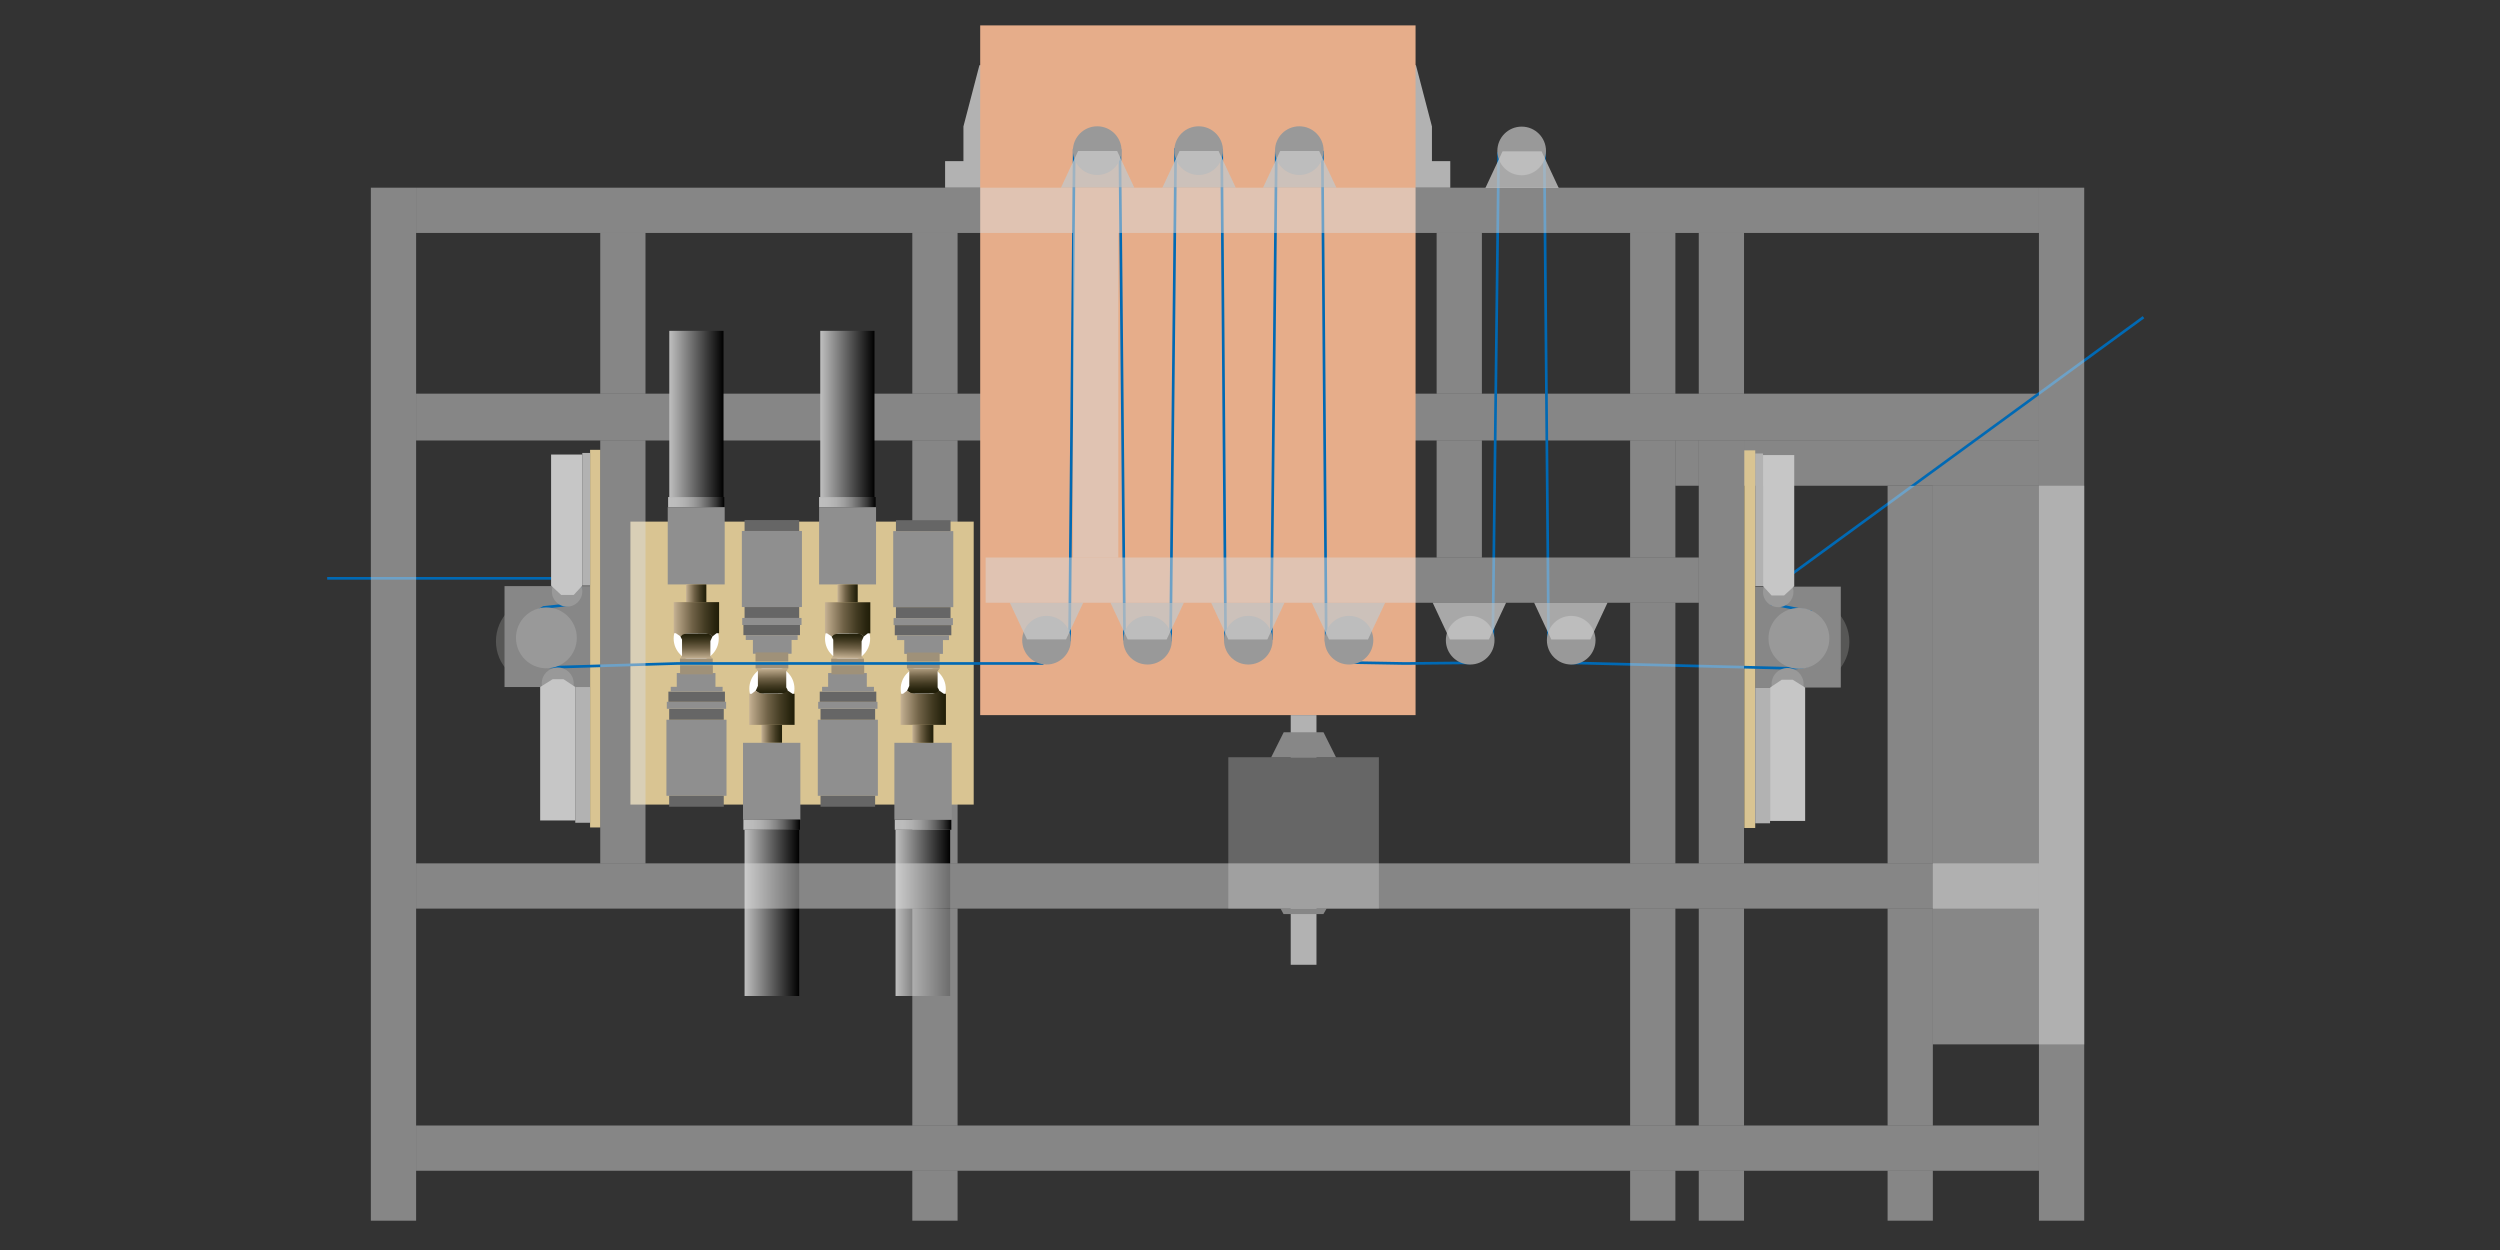<?xml version="1.0" encoding="utf-8"?>
<!-- Generator: Adobe Illustrator 26.0.3, SVG Export Plug-In . SVG Version: 6.00 Build 0)  -->
<svg version="1.1" id="Ebene_1" xmlns="http://www.w3.org/2000/svg" xmlns:xlink="http://www.w3.org/1999/xlink" x="0px" y="0px"
	 viewBox="0 0 700 350" enable-background="new 0 0 700 350" xml:space="preserve">
<rect x="0" y="0" width="700" height="350" fill="#333333" stroke="none"/>
<g>
	<polygon fill="#B2B2B2" points="400.945,35.402 400.945,45.126 406.077,45.126 406.077,52.552 392.532,52.552 392.532,18.033 
		396.469,18.255 	"/>
	<polygon fill="#B2B2B2" points="269.76,35.402 269.76,45.126 264.627,45.126 264.627,52.552 278.17,52.552 278.17,18.033 
		274.239,18.255 	"/>
</g>
<rect x="541.196" y="136.006" fill="#878787" width="42.385" height="156.415"/>
<rect x="116.511" y="110.225" opacity="0.5" fill="#DADADA" width="454.394" height="13.107"/>
<rect x="274.456" y="7.111" fill="#E6AD8A" width="121.902" height="193.122"/>
<rect x="488.328" y="123.332" opacity="0.5" fill="#DADADA" width="82.577" height="12.674"/>
<rect x="255.45" y="123.332" opacity="0.5" fill="#DADADA" width="12.671" height="118.407"/>
<rect x="176.515" y="146.055" fill="#D9C492" width="96.121" height="79.227"/>
<g>
	<path fill="#575756" d="M162.897,179.551c0,6.632-5.38,12.014-12.016,12.014c-6.635,0-12.015-5.381-12.015-12.014
		c0-6.639,5.38-12.02,12.015-12.02C157.517,167.531,162.897,172.911,162.897,179.551z"/>
	<rect x="141.269" y="164.113" fill="#878787" width="23.958" height="28.253"/>
	<rect x="165.227" y="125.955" fill="#D9C492" width="2.84" height="105.733"/>
	<rect x="163.041" y="126.828" fill="#B2B2B2" width="2.186" height="37.139"/>
	<rect x="161.076" y="192.366" fill="#B2B2B2" width="4.151" height="38.011"/>
</g>
<g>
	<path fill="#FFFFFF" d="M201.255,178.785c0-3.492-2.828-6.319-6.317-6.319c-3.489,0-6.315,2.827-6.315,6.319
		c0,3.487,2.826,6.317,6.315,6.317C198.427,185.102,201.255,182.271,201.255,178.785z"/>
	<path fill="#FFFFFF" d="M243.637,178.818c0-3.485-2.83-6.313-6.317-6.313c-3.49,0-6.318,2.828-6.318,6.313
		c0,3.494,2.828,6.323,6.318,6.323C240.807,185.14,243.637,182.311,243.637,178.818z"/>
	<path fill="#FFFFFF" d="M222.446,192.805c0-3.491-2.829-6.323-6.319-6.323c-3.487,0-6.316,2.832-6.316,6.323
		c0,3.486,2.828,6.314,6.316,6.314C219.617,199.119,222.446,196.29,222.446,192.805z"/>
	<path fill="#FFFFFF" d="M264.825,192.91c0-3.487-2.829-6.314-6.316-6.314c-3.49,0-6.317,2.828-6.317,6.314
		c0,3.488,2.826,6.316,6.317,6.316C261.996,199.226,264.825,196.398,264.825,192.91z"/>
</g>
<g>
	<g>
		<linearGradient id="SVGID_1_" gradientUnits="userSpaceOnUse" x1="250.755" y1="255.609" x2="266.046" y2="255.609">
			<stop  offset="0" style="stop-color:#BFBFBF"/>
			<stop  offset="1" style="stop-color:#000000"/>
		</linearGradient>
		<rect x="250.755" y="232.342" fill="url(#SVGID_1_)" width="15.291" height="46.535"/>
		<g>
			<rect x="250.099" y="148.714" fill="#8F8F8F" width="16.821" height="21.296"/>
			<rect x="250.862" y="145.653" fill="#666666" width="15.293" height="3.061"/>
			<rect x="250.862" y="170.01" fill="#666666" width="15.293" height="3.061"/>
			<rect x="250.208" y="173.07" fill="#8F8F8F" width="16.602" height="1.963"/>
			<rect x="250.537" y="175.033" fill="#666666" width="15.837" height="2.841"/>
			<polygon fill="#8F8F8F" points="265.718,179.222 264.024,179.222 264.024,183.083 253.194,183.083 253.194,179.223 
				251.19,179.223 251.19,177.874 265.718,177.874 			"/>
			<rect x="253.923" y="182.717" fill="#9F9179" width="9.174" height="2.549"/>
		</g>
		<g>
			
				<linearGradient id="SVGID_00000075161989338605734370000007996672034575504513_" gradientUnits="userSpaceOnUse" x1="258.468" y1="186.466" x2="258.577" y2="193.569">
				<stop  offset="0" style="stop-color:#C7B395"/>
				<stop  offset="0.069" style="stop-color:#B6A385"/>
				<stop  offset="0.408" style="stop-color:#706247"/>
				<stop  offset="0.687" style="stop-color:#443C23"/>
				<stop  offset="0.892" style="stop-color:#2A2610"/>
				<stop  offset="1" style="stop-color:#211E08"/>
			</linearGradient>
			<polygon fill="url(#SVGID_00000075161989338605734370000007996672034575504513_)" points="254.596,187.777 254.596,192.037 
				253.976,193.421 255.106,194.223 262.569,194.188 262.969,193.278 262.533,192.476 262.533,187.927 263.077,187.158 
				253.976,187.158 			"/>
			
				<linearGradient id="SVGID_00000078733005102308956890000004010811152586720654_" gradientUnits="userSpaceOnUse" x1="252.155" y1="198.157" x2="264.863" y2="198.157">
				<stop  offset="0" style="stop-color:#C7B395"/>
				<stop  offset="0.069" style="stop-color:#B6A385"/>
				<stop  offset="0.408" style="stop-color:#706247"/>
				<stop  offset="0.687" style="stop-color:#443C23"/>
				<stop  offset="0.892" style="stop-color:#2A2610"/>
				<stop  offset="1" style="stop-color:#211E08"/>
			</linearGradient>
			<polygon fill="url(#SVGID_00000078733005102308956890000004010811152586720654_)" points="252.155,194.26 252.845,194.26 
				253.976,193.382 254.668,193.86 255.87,194.26 261.149,194.26 262.352,193.86 262.935,193.351 264.281,194.26 264.863,194.26 
				264.863,202.962 252.155,202.962 			"/>
			<rect x="253.94" y="185.775" fill="#9F9179" width="9.174" height="1.383"/>
		</g>
	</g>
	
		<linearGradient id="SVGID_00000119824673289789867180000004678905407543034019_" gradientUnits="userSpaceOnUse" x1="250.537" y1="230.923" x2="266.374" y2="230.923">
		<stop  offset="0" style="stop-color:#BFBFBF"/>
		<stop  offset="0.159" style="stop-color:#BBBBBB"/>
		<stop  offset="0.305" style="stop-color:#B0B0B0"/>
		<stop  offset="0.445" style="stop-color:#9E9E9E"/>
		<stop  offset="0.582" style="stop-color:#848484"/>
		<stop  offset="0.717" style="stop-color:#626262"/>
		<stop  offset="0.85" style="stop-color:#393939"/>
		<stop  offset="0.979" style="stop-color:#080808"/>
		<stop  offset="1" style="stop-color:#000000"/>
	</linearGradient>
	
		<rect x="250.537" y="229.504" fill="url(#SVGID_00000119824673289789867180000004678905407543034019_)" width="15.837" height="2.837"/>
	<rect x="250.426" y="207.987" fill="#8F8F8F" width="16.056" height="21.517"/>
	
		<linearGradient id="SVGID_00000063628850619420652260000002183162592361429921_" gradientUnits="userSpaceOnUse" x1="255.45" y1="205.475" x2="261.349" y2="205.475">
		<stop  offset="0" style="stop-color:#C7B395"/>
		<stop  offset="0.069" style="stop-color:#B6A385"/>
		<stop  offset="0.408" style="stop-color:#706247"/>
		<stop  offset="0.687" style="stop-color:#443C23"/>
		<stop  offset="0.892" style="stop-color:#2A2610"/>
		<stop  offset="1" style="stop-color:#211E08"/>
	</linearGradient>
	
		<rect x="255.45" y="202.962" fill="url(#SVGID_00000063628850619420652260000002183162592361429921_)" width="5.9" height="5.025"/>
</g>
<g>
	
		<linearGradient id="SVGID_00000010302259529002298310000012990558383383344038_" gradientUnits="userSpaceOnUse" x1="187.402" y1="115.903" x2="202.584" y2="115.903">
		<stop  offset="0" style="stop-color:#BFBFBF"/>
		<stop  offset="1" style="stop-color:#000000"/>
	</linearGradient>
	
		<rect x="187.402" y="92.636" fill="url(#SVGID_00000010302259529002298310000012990558383383344038_)" width="15.182" height="46.534"/>
	
		<linearGradient id="SVGID_00000048487595365304756870000008353997071751223435_" gradientUnits="userSpaceOnUse" x1="187.073" y1="140.59" x2="202.801" y2="140.59">
		<stop  offset="0" style="stop-color:#BFBFBF"/>
		<stop  offset="0.159" style="stop-color:#BBBBBB"/>
		<stop  offset="0.305" style="stop-color:#B0B0B0"/>
		<stop  offset="0.445" style="stop-color:#9E9E9E"/>
		<stop  offset="0.582" style="stop-color:#848484"/>
		<stop  offset="0.717" style="stop-color:#626262"/>
		<stop  offset="0.85" style="stop-color:#393939"/>
		<stop  offset="0.979" style="stop-color:#080808"/>
		<stop  offset="1" style="stop-color:#000000"/>
	</linearGradient>
	
		<rect x="187.073" y="139.169" fill="url(#SVGID_00000048487595365304756870000008353997071751223435_)" width="15.728" height="2.842"/>
	<rect x="186.964" y="142.011" fill="#8F8F8F" width="15.949" height="21.628"/>
	
		<linearGradient id="SVGID_00000035531818459634561330000006094239254376756608_" gradientUnits="userSpaceOnUse" x1="192.098" y1="166.151" x2="197.777" y2="166.151">
		<stop  offset="0" style="stop-color:#C7B395"/>
		<stop  offset="0.069" style="stop-color:#B6A385"/>
		<stop  offset="0.408" style="stop-color:#706247"/>
		<stop  offset="0.687" style="stop-color:#443C23"/>
		<stop  offset="0.892" style="stop-color:#2A2610"/>
		<stop  offset="1" style="stop-color:#211E08"/>
	</linearGradient>
	
		<rect x="192.098" y="163.639" fill="url(#SVGID_00000035531818459634561330000006094239254376756608_)" width="5.679" height="5.023"/>
	<g>
		<rect x="186.599" y="201.523" fill="#8F8F8F" width="16.822" height="21.299"/>
		<rect x="187.365" y="222.823" fill="#666666" width="15.291" height="3.059"/>
		<rect x="187.365" y="198.464" fill="#666666" width="15.291" height="3.059"/>
		<rect x="186.709" y="196.501" fill="#8F8F8F" width="16.604" height="1.963"/>
		<rect x="187.146" y="193.66" fill="#666666" width="15.839" height="2.841"/>
		<polygon fill="#8F8F8F" points="187.802,192.311 189.495,192.311 189.495,188.45 200.326,188.45 200.326,192.31 202.328,192.31 
			202.328,193.66 187.802,193.66 		"/>
		<rect x="190.423" y="186.265" fill="#9F9179" width="9.175" height="2.552"/>
	</g>
	<g>
		
			<linearGradient id="SVGID_00000016795736261635709140000011789146397945982393_" gradientUnits="userSpaceOnUse" x1="194.974" y1="184.393" x2="194.974" y2="177.347">
			<stop  offset="0" style="stop-color:#C7B395"/>
			<stop  offset="0.069" style="stop-color:#B6A385"/>
			<stop  offset="0.408" style="stop-color:#706247"/>
			<stop  offset="0.687" style="stop-color:#443C23"/>
			<stop  offset="0.892" style="stop-color:#2A2610"/>
			<stop  offset="1" style="stop-color:#211E08"/>
		</linearGradient>
		<polygon fill="url(#SVGID_00000016795736261635709140000011789146397945982393_)" points="198.906,183.772 198.906,179.514 
			199.524,178.131 198.395,177.329 190.933,177.365 190.533,178.275 190.968,179.076 190.968,183.628 190.423,184.393 
			199.524,184.393 		"/>
		
			<linearGradient id="SVGID_00000121249157340427708300000017888746447618167463_" gradientUnits="userSpaceOnUse" x1="188.64" y1="173.396" x2="201.345" y2="173.396">
			<stop  offset="0" style="stop-color:#C7B395"/>
			<stop  offset="0.069" style="stop-color:#B6A385"/>
			<stop  offset="0.408" style="stop-color:#706247"/>
			<stop  offset="0.687" style="stop-color:#443C23"/>
			<stop  offset="0.892" style="stop-color:#2A2610"/>
			<stop  offset="1" style="stop-color:#211E08"/>
		</linearGradient>
		<polygon fill="url(#SVGID_00000121249157340427708300000017888746447618167463_)" points="201.345,177.293 200.653,177.293 
			199.524,178.165 198.833,177.692 197.631,177.293 192.353,177.293 191.15,177.692 190.568,178.202 189.221,177.293 
			188.64,177.293 188.64,168.59 201.345,168.59 		"/>
		<rect x="190.385" y="184.393" fill="#9F9179" width="9.176" height="1.382"/>
	</g>
</g>
<g>
	
		<linearGradient id="SVGID_00000125579505517464099790000000973134948826956463_" gradientUnits="userSpaceOnUse" x1="229.673" y1="115.903" x2="244.855" y2="115.903">
		<stop  offset="0" style="stop-color:#BFBFBF"/>
		<stop  offset="1" style="stop-color:#000000"/>
	</linearGradient>
	
		<rect x="229.673" y="92.636" fill="url(#SVGID_00000125579505517464099790000000973134948826956463_)" width="15.182" height="46.534"/>
	
		<linearGradient id="SVGID_00000139289868841001182720000010632131415105606840_" gradientUnits="userSpaceOnUse" x1="229.345" y1="140.59" x2="245.182" y2="140.59">
		<stop  offset="0" style="stop-color:#BFBFBF"/>
		<stop  offset="0.159" style="stop-color:#BBBBBB"/>
		<stop  offset="0.305" style="stop-color:#B0B0B0"/>
		<stop  offset="0.445" style="stop-color:#9E9E9E"/>
		<stop  offset="0.582" style="stop-color:#848484"/>
		<stop  offset="0.717" style="stop-color:#626262"/>
		<stop  offset="0.85" style="stop-color:#393939"/>
		<stop  offset="0.979" style="stop-color:#080808"/>
		<stop  offset="1" style="stop-color:#000000"/>
	</linearGradient>
	
		<rect x="229.345" y="139.169" fill="url(#SVGID_00000139289868841001182720000010632131415105606840_)" width="15.837" height="2.842"/>
	<rect x="229.345" y="142.011" fill="#8F8F8F" width="15.948" height="21.628"/>
	
		<linearGradient id="SVGID_00000108997691638723346440000005118901099741650571_" gradientUnits="userSpaceOnUse" x1="234.48" y1="166.151" x2="240.159" y2="166.151">
		<stop  offset="0" style="stop-color:#C7B395"/>
		<stop  offset="0.069" style="stop-color:#B6A385"/>
		<stop  offset="0.408" style="stop-color:#706247"/>
		<stop  offset="0.687" style="stop-color:#443C23"/>
		<stop  offset="0.892" style="stop-color:#2A2610"/>
		<stop  offset="1" style="stop-color:#211E08"/>
	</linearGradient>
	
		<rect x="234.48" y="163.639" fill="url(#SVGID_00000108997691638723346440000005118901099741650571_)" width="5.679" height="5.023"/>
	<g>
		<rect x="228.98" y="201.523" fill="#8F8F8F" width="16.823" height="21.299"/>
		<rect x="229.746" y="222.823" fill="#666666" width="15.291" height="3.059"/>
		<rect x="229.746" y="198.464" fill="#666666" width="15.291" height="3.059"/>
		<rect x="229.091" y="196.501" fill="#8F8F8F" width="16.603" height="1.963"/>
		<rect x="229.526" y="193.66" fill="#666666" width="15.838" height="2.841"/>
		<polygon fill="#8F8F8F" points="230.181,192.311 231.877,192.311 231.877,188.45 242.708,188.45 242.708,192.31 244.709,192.31 
			244.709,193.66 230.181,193.66 		"/>
		<rect x="232.804" y="186.265" fill="#9F9179" width="9.176" height="2.552"/>
	</g>
	<g>
		
			<linearGradient id="SVGID_00000085960277626092869850000009660196271642300291_" gradientUnits="userSpaceOnUse" x1="237.281" y1="184.288" x2="237.5" y2="177.298">
			<stop  offset="0" style="stop-color:#C7B395"/>
			<stop  offset="0.069" style="stop-color:#B6A385"/>
			<stop  offset="0.408" style="stop-color:#706247"/>
			<stop  offset="0.687" style="stop-color:#443C23"/>
			<stop  offset="0.892" style="stop-color:#2A2610"/>
			<stop  offset="1" style="stop-color:#211E08"/>
		</linearGradient>
		<polygon fill="url(#SVGID_00000085960277626092869850000009660196271642300291_)" points="241.25,183.806 241.25,179.551 
			241.869,178.165 240.74,177.365 233.276,177.403 232.875,178.312 233.313,179.114 233.313,183.665 232.769,184.427 
			241.869,184.427 		"/>
		
			<linearGradient id="SVGID_00000047752198677937901160000018328383108422174868_" gradientUnits="userSpaceOnUse" x1="230.983" y1="173.432" x2="243.691" y2="173.432">
			<stop  offset="0" style="stop-color:#C7B395"/>
			<stop  offset="0.069" style="stop-color:#B6A385"/>
			<stop  offset="0.408" style="stop-color:#706247"/>
			<stop  offset="0.687" style="stop-color:#443C23"/>
			<stop  offset="0.892" style="stop-color:#2A2610"/>
			<stop  offset="1" style="stop-color:#211E08"/>
		</linearGradient>
		<polygon fill="url(#SVGID_00000047752198677937901160000018328383108422174868_)" points="243.691,177.328 242.998,177.328 
			241.869,178.202 241.177,177.726 239.975,177.328 234.698,177.328 233.496,177.726 232.912,178.236 231.566,177.328 
			230.983,177.328 230.983,168.628 243.691,168.628 		"/>
		<rect x="232.732" y="184.427" fill="#9F9179" width="9.174" height="1.386"/>
	</g>
</g>
<g>
	
		<linearGradient id="SVGID_00000097492737368337051490000017286741450372077441_" gradientUnits="userSpaceOnUse" x1="213.179" y1="205.475" x2="218.968" y2="205.475">
		<stop  offset="0" style="stop-color:#C7B395"/>
		<stop  offset="0.069" style="stop-color:#B6A385"/>
		<stop  offset="0.408" style="stop-color:#706247"/>
		<stop  offset="0.687" style="stop-color:#443C23"/>
		<stop  offset="0.892" style="stop-color:#2A2610"/>
		<stop  offset="1" style="stop-color:#211E08"/>
	</linearGradient>
	
		<rect x="213.18" y="202.962" fill="url(#SVGID_00000097492737368337051490000017286741450372077441_)" width="5.788" height="5.025"/>
	<rect x="208.044" y="207.987" fill="#8F8F8F" width="16.056" height="21.517"/>
	
		<linearGradient id="SVGID_00000023969414725153056990000012864330698807354793_" gradientUnits="userSpaceOnUse" x1="208.154" y1="230.923" x2="223.992" y2="230.923">
		<stop  offset="0" style="stop-color:#BFBFBF"/>
		<stop  offset="0.159" style="stop-color:#BBBBBB"/>
		<stop  offset="0.305" style="stop-color:#B0B0B0"/>
		<stop  offset="0.445" style="stop-color:#9E9E9E"/>
		<stop  offset="0.582" style="stop-color:#848484"/>
		<stop  offset="0.717" style="stop-color:#626262"/>
		<stop  offset="0.85" style="stop-color:#393939"/>
		<stop  offset="0.979" style="stop-color:#080808"/>
		<stop  offset="1" style="stop-color:#000000"/>
	</linearGradient>
	
		<rect x="208.154" y="229.504" fill="url(#SVGID_00000023969414725153056990000012864330698807354793_)" width="15.839" height="2.837"/>
	
		<linearGradient id="SVGID_00000108306683727534970260000016865205909515761281_" gradientUnits="userSpaceOnUse" x1="208.481" y1="255.609" x2="223.775" y2="255.609">
		<stop  offset="0" style="stop-color:#BFBFBF"/>
		<stop  offset="1" style="stop-color:#000000"/>
	</linearGradient>
	
		<rect x="208.481" y="232.342" fill="url(#SVGID_00000108306683727534970260000016865205909515761281_)" width="15.293" height="46.535"/>
	<g>
		<rect x="207.718" y="148.671" fill="#8F8F8F" width="16.822" height="21.302"/>
		<rect x="208.481" y="145.617" fill="#666666" width="15.293" height="3.054"/>
		<rect x="208.481" y="169.973" fill="#666666" width="15.293" height="3.057"/>
		<rect x="207.826" y="173.03" fill="#8F8F8F" width="16.604" height="1.968"/>
		<rect x="208.154" y="174.998" fill="#666666" width="15.839" height="2.841"/>
		<polygon fill="#8F8F8F" points="223.338,179.186 221.643,179.186 221.643,183.043 210.813,183.043 210.813,179.186 
			208.811,179.186 208.811,177.839 223.338,177.839 		"/>
		<rect x="211.542" y="182.68" fill="#9F9179" width="9.174" height="2.549"/>
	</g>
	<g>
		
			<linearGradient id="SVGID_00000042708645805578845010000017189642111185001120_" gradientUnits="userSpaceOnUse" x1="216.099" y1="187.118" x2="216.208" y2="194.221">
			<stop  offset="0" style="stop-color:#C7B395"/>
			<stop  offset="0.069" style="stop-color:#B6A385"/>
			<stop  offset="0.408" style="stop-color:#706247"/>
			<stop  offset="0.687" style="stop-color:#443C23"/>
			<stop  offset="0.892" style="stop-color:#2A2610"/>
			<stop  offset="1" style="stop-color:#211E08"/>
		</linearGradient>
		<polygon fill="url(#SVGID_00000042708645805578845010000017189642111185001120_)" points="212.213,187.777 212.213,192.037 
			211.597,193.421 212.725,194.223 220.188,194.188 220.588,193.278 220.151,192.476 220.151,187.927 220.698,187.158 
			211.597,187.158 		"/>
		
			<linearGradient id="SVGID_00000168831179677382005570000017233688943363787680_" gradientUnits="userSpaceOnUse" x1="209.774" y1="198.157" x2="222.482" y2="198.157">
			<stop  offset="0" style="stop-color:#C7B395"/>
			<stop  offset="0.069" style="stop-color:#B6A385"/>
			<stop  offset="0.408" style="stop-color:#706247"/>
			<stop  offset="0.687" style="stop-color:#443C23"/>
			<stop  offset="0.892" style="stop-color:#2A2610"/>
			<stop  offset="1" style="stop-color:#211E08"/>
		</linearGradient>
		<polygon fill="url(#SVGID_00000168831179677382005570000017233688943363787680_)" points="209.774,194.26 210.466,194.26 
			211.597,193.382 212.287,193.86 213.488,194.26 218.766,194.26 219.97,193.86 220.552,193.351 221.899,194.26 222.482,194.26 
			222.482,202.962 209.774,202.962 		"/>
		<rect x="211.558" y="185.775" fill="#9F9179" width="9.175" height="1.383"/>
	</g>
</g>
<g>
	<path fill="#575756" d="M493.79,179.693c0,6.637,5.382,12.016,12.018,12.016c6.639,0,12.014-5.38,12.014-12.016
		c0-6.634-5.374-12.014-12.014-12.014C499.172,167.679,493.79,173.059,493.79,179.693z"/>
	<rect x="491.461" y="164.26" fill="#878787" width="23.96" height="28.251"/>
	<rect x="491.461" y="126.975" fill="#B2B2B2" width="2.186" height="37.138"/>
	<rect x="488.402" y="126.099" fill="#D9C492" width="3.059" height="105.735"/>
	<rect x="491.461" y="192.511" fill="#B2B2B2" width="4.15" height="38.014"/>
</g>
<path fill="none" stroke="#0069B4" stroke-width="0.75" d="M91.605,161.926h67.577c0,0,3.297,2.007,3.424,3.243
	c0.091,0.907-3.276,4.148-3.276,4.148l-7.138,0.768c0,0-4.195,2.514-4.952,3.496c-0.512,0.664-2.15,3.803-2.04,6.114
	c0.115,2.352,1.693,2.999,2.04,3.79c1.214,2.76,7.756,3.348,7.756,3.348l34.516-1.057h102.385l7.573-6.516l1.313-137.412
	l5.788-5.243l6.991,5.354l1.31,137.083l6.117,6.116l6.772-5.896l1.42-137.521l6.116-5.57l6.773,6.007l1.092,136.865l6.446,6.116
	l6.334-6.223l1.421-136.319l6.116-6.446l6.774,6.335l1.091,136.973l5.573,6.009l16.491,0.291l18.131-0.18l6.447-6.883l1.635-135.882
	l6.339-6.227l6.443,5.792l1.201,137.299l6.117,5.902l61.463,1.53c0,0,2.411,0.032,4.623-0.659c1.194-0.369,2.478-1.367,2.95-1.745
	c1.45-1.164,2.73-6.118,2.73-6.118l-4.481-7.318l-10.921-2.185l-1.421-3.823l3.059-1.636l102.455-74.825"/>
<g>
	<path fill="#999999" d="M495.175,178.75c0,4.703,3.81,8.518,8.519,8.518s8.521-3.816,8.521-8.518c0-4.708-3.813-8.523-8.521-8.523
		S495.175,174.042,495.175,178.75z"/>
	<path fill="#999999" d="M496.047,191.53c0,2.474,2.007,4.478,4.481,4.478s4.477-2.004,4.477-4.478c0-2.475-2.003-4.483-4.477-4.483
		S496.047,189.055,496.047,191.53z"/>
	<path fill="#999999" d="M493.647,165.751c0-2.351,1.907-4.261,4.259-4.261c2.355,0,4.258,1.909,4.258,4.261
		c0,2.353-1.904,4.259-4.258,4.259C495.554,170.01,493.647,168.103,493.647,165.751z"/>
	<polygon fill="#C6C6C6" points="495.611,229.868 505.44,229.868 505.44,192.511 501.949,190.325 498.886,190.325 495.611,192.511 	
		"/>
	<polygon fill="#C6C6C6" points="493.647,127.413 502.385,127.413 502.385,164.113 499.546,166.733 496.047,166.733 
		493.647,164.113 	"/>
</g>
<g>
	<path fill="#999999" d="M163.041,165.604c0-2.35-1.906-4.26-4.259-4.26c-2.353,0-4.26,1.91-4.26,4.26
		c0,2.351,1.907,4.259,4.26,4.259C161.135,169.863,163.041,167.955,163.041,165.604z"/>
	<path fill="#999999" d="M161.511,178.602c0,4.708-3.813,8.523-8.518,8.523c-4.705,0-8.52-3.814-8.52-8.523
		c0-4.703,3.815-8.518,8.52-8.518C157.698,170.084,161.511,173.899,161.511,178.602z"/>
	<path fill="#999999" d="M160.638,191.382c0,2.473-2.003,4.477-4.478,4.477c-2.474,0-4.479-2.004-4.479-4.477
		c0-2.473,2.005-4.475,4.479-4.475C158.636,186.907,160.638,188.909,160.638,191.382z"/>
	<polygon fill="#C6C6C6" points="161.076,229.725 151.245,229.725 151.245,192.366 154.74,190.181 157.798,190.181 161.076,192.366 
			"/>
	<polygon fill="#C6C6C6" points="163.041,127.262 154.305,127.262 154.305,163.967 157.142,166.59 160.638,166.59 163.041,163.967 	
		"/>
</g>
<g>
	<path fill="#999999" d="M419.257,42.267c0-3.766,3.05-6.813,6.811-6.813c3.764,0,6.813,3.047,6.813,6.813
		c0,3.762-3.05,6.806-6.813,6.806C422.306,49.074,419.257,46.029,419.257,42.267z"/>
	<path fill="#999999" d="M356.996,42.175c0-3.764,3.047-6.813,6.811-6.813c3.762,0,6.813,3.049,6.813,6.813
		c0,3.762-3.051,6.812-6.813,6.812C360.043,48.987,356.996,45.936,356.996,42.175z"/>
	<path fill="#999999" d="M328.814,42.175c0-3.764,3.05-6.813,6.812-6.813c3.764,0,6.813,3.049,6.813,6.813
		c0,3.762-3.049,6.812-6.813,6.812C331.864,48.987,328.814,45.936,328.814,42.175z"/>
	<path fill="#999999" d="M300.414,42.175c0-3.764,3.05-6.813,6.811-6.813c3.764,0,6.811,3.049,6.811,6.813
		c0,3.762-3.047,6.812-6.811,6.812C303.465,48.987,300.414,45.936,300.414,42.175z"/>
</g>
<g>
	<path fill="#999999" d="M328.128,179.262c0,3.761-3.052,6.806-6.811,6.806c-3.763,0-6.813-3.045-6.813-6.806
		c0-3.765,3.05-6.812,6.813-6.812C325.077,172.449,328.128,175.496,328.128,179.262z"/>
	<path fill="#999999" d="M384.528,179.262c0,3.761-3.051,6.806-6.812,6.806s-6.813-3.045-6.813-6.806
		c0-3.768,3.052-6.812,6.813-6.812S384.528,175.494,384.528,179.262z"/>
	<path fill="#999999" d="M356.347,179.262c0,3.761-3.051,6.806-6.812,6.806s-6.811-3.045-6.811-6.806
		c0-3.768,3.05-6.812,6.811-6.812S356.347,175.494,356.347,179.262z"/>
	<path fill="#999999" d="M446.749,179.262c0,3.761-3.045,6.806-6.808,6.806c-3.762,0-6.813-3.045-6.813-6.806
		c0-3.768,3.051-6.812,6.813-6.812C443.703,172.449,446.749,175.494,446.749,179.262z"/>
	<path fill="#999999" d="M418.461,179.262c0,3.761-3.047,6.806-6.811,6.806c-3.762,0-6.812-3.045-6.812-6.806
		c0-3.768,3.05-6.812,6.812-6.812C415.414,172.449,418.461,175.494,418.461,179.262z"/>
	<path fill="#999999" d="M299.838,179.262c0,3.761-3.05,6.806-6.812,6.806c-3.762,0-6.81-3.045-6.81-6.806
		c0-3.768,3.048-6.812,6.81-6.812C296.788,172.449,299.838,175.494,299.838,179.262z"/>
</g>
<rect x="456.434" y="168.771" opacity="0.5" fill="#DADADA" width="12.674" height="72.968"/>
<g opacity="0.8">
	<polygon fill="#C6C6C6" points="298.489,179.04 287.565,179.04 282.758,168.771 303.295,168.771 	"/>
	<polygon fill="#C6C6C6" points="445.293,179.042 434.368,179.042 429.564,168.774 450.096,168.774 	"/>
	<polygon fill="#C6C6C6" points="416.895,179.042 405.97,179.042 401.163,168.774 421.699,168.774 	"/>
	<polygon fill="#C6C6C6" points="383.031,179.042 372.107,179.042 367.302,168.774 387.839,168.774 	"/>
	<polygon fill="#C6C6C6" points="354.853,179.042 343.928,179.042 339.121,168.774 359.655,168.774 	"/>
	<polygon fill="#C6C6C6" points="326.669,179.042 315.745,179.042 310.941,168.774 331.477,168.774 	"/>
</g>
<rect x="570.905" y="52.552" opacity="0.5" fill="#DADADA" width="12.675" height="289.241"/>
<rect x="103.84" y="52.552" opacity="0.5" fill="#DADADA" width="12.671" height="289.241"/>
<rect x="116.511" y="52.552" opacity="0.5" fill="#DADADA" width="454.394" height="12.671"/>
<rect x="255.45" y="254.422" opacity="0.5" fill="#DADADA" width="12.671" height="60.721"/>
<rect x="168.067" y="123.332" opacity="0.5" fill="#DADADA" width="12.671" height="118.407"/>
<rect x="475.655" y="123.332" opacity="0.5" fill="#DADADA" width="12.673" height="118.407"/>
<rect x="528.527" y="136.038" opacity="0.5" fill="#DADADA" width="12.669" height="105.701"/>
<rect x="116.511" y="315.144" opacity="0.5" fill="#DADADA" width="454.394" height="12.669"/>
<rect x="300.453" y="65.223" opacity="0.5" fill="#DADADA" width="12.671" height="90.881"/>
<rect x="402.258" y="65.223" opacity="0.5" fill="#DADADA" width="12.667" height="45.002"/>
<rect x="275.984" y="156.104" opacity="0.5" fill="#DADADA" width="199.671" height="12.667"/>
<g opacity="0.8">
	<polygon fill="#C6C6C6" points="420.715,42.375 431.642,42.375 436.446,52.642 415.911,52.642 	"/>
	<polygon fill="#C6C6C6" points="358.453,42.284 369.377,42.284 374.184,52.552 353.651,52.552 	"/>
	<polygon fill="#C6C6C6" points="330.273,42.284 341.196,42.284 346.003,52.552 325.466,52.552 	"/>
	<polygon fill="#C6C6C6" points="301.873,42.284 312.798,42.284 317.603,52.552 297.068,52.552 	"/>
</g>
<rect x="361.401" y="200.233" fill="#B2B2B2" width="7.211" height="69.903"/>
<rect x="343.928" y="212.028" fill="#666666" width="42.162" height="42.382"/>
<polygon fill="#878787" points="370.581,205.037 359.437,205.037 355.942,212.028 374.076,212.028 "/>
<polygon fill="#878787" points="370.554,255.938 359.383,255.938 358.564,254.41 371.455,254.41 "/>
<rect x="116.511" y="241.739" opacity="0.5" fill="#DADADA" width="454.394" height="12.671"/>
<rect x="255.45" y="327.812" opacity="0.5" fill="#DADADA" width="12.671" height="13.98"/>
<rect x="456.434" y="327.812" opacity="0.5" fill="#DADADA" width="12.674" height="13.98"/>
<rect x="528.527" y="327.812" opacity="0.5" fill="#DADADA" width="12.669" height="13.98"/>
<rect x="475.655" y="327.812" opacity="0.5" fill="#DADADA" width="12.673" height="13.98"/>
<rect x="456.434" y="254.41" opacity="0.5" fill="#DADADA" width="12.674" height="60.734"/>
<rect x="475.655" y="254.41" opacity="0.5" fill="#DADADA" width="12.673" height="60.734"/>
<rect x="528.527" y="254.41" opacity="0.5" fill="#DADADA" width="12.669" height="60.734"/>
<rect x="469.108" y="123.332" opacity="0.5" fill="#DADADA" width="6.547" height="12.674"/>
<rect x="456.434" y="65.223" opacity="0.5" fill="#DADADA" width="12.674" height="45.002"/>
<rect x="475.655" y="65.223" opacity="0.5" fill="#DADADA" width="12.673" height="45.002"/>
<rect x="456.434" y="123.332" opacity="0.5" fill="#DADADA" width="12.674" height="32.772"/>
<rect x="402.258" y="123.332" opacity="0.5" fill="#DADADA" width="12.667" height="32.772"/>
<rect x="255.45" y="65.223" opacity="0.5" fill="#DADADA" width="12.671" height="45.002"/>
<rect x="168.067" y="65.223" opacity="0.5" fill="#DADADA" width="12.671" height="45.002"/>
</svg>
